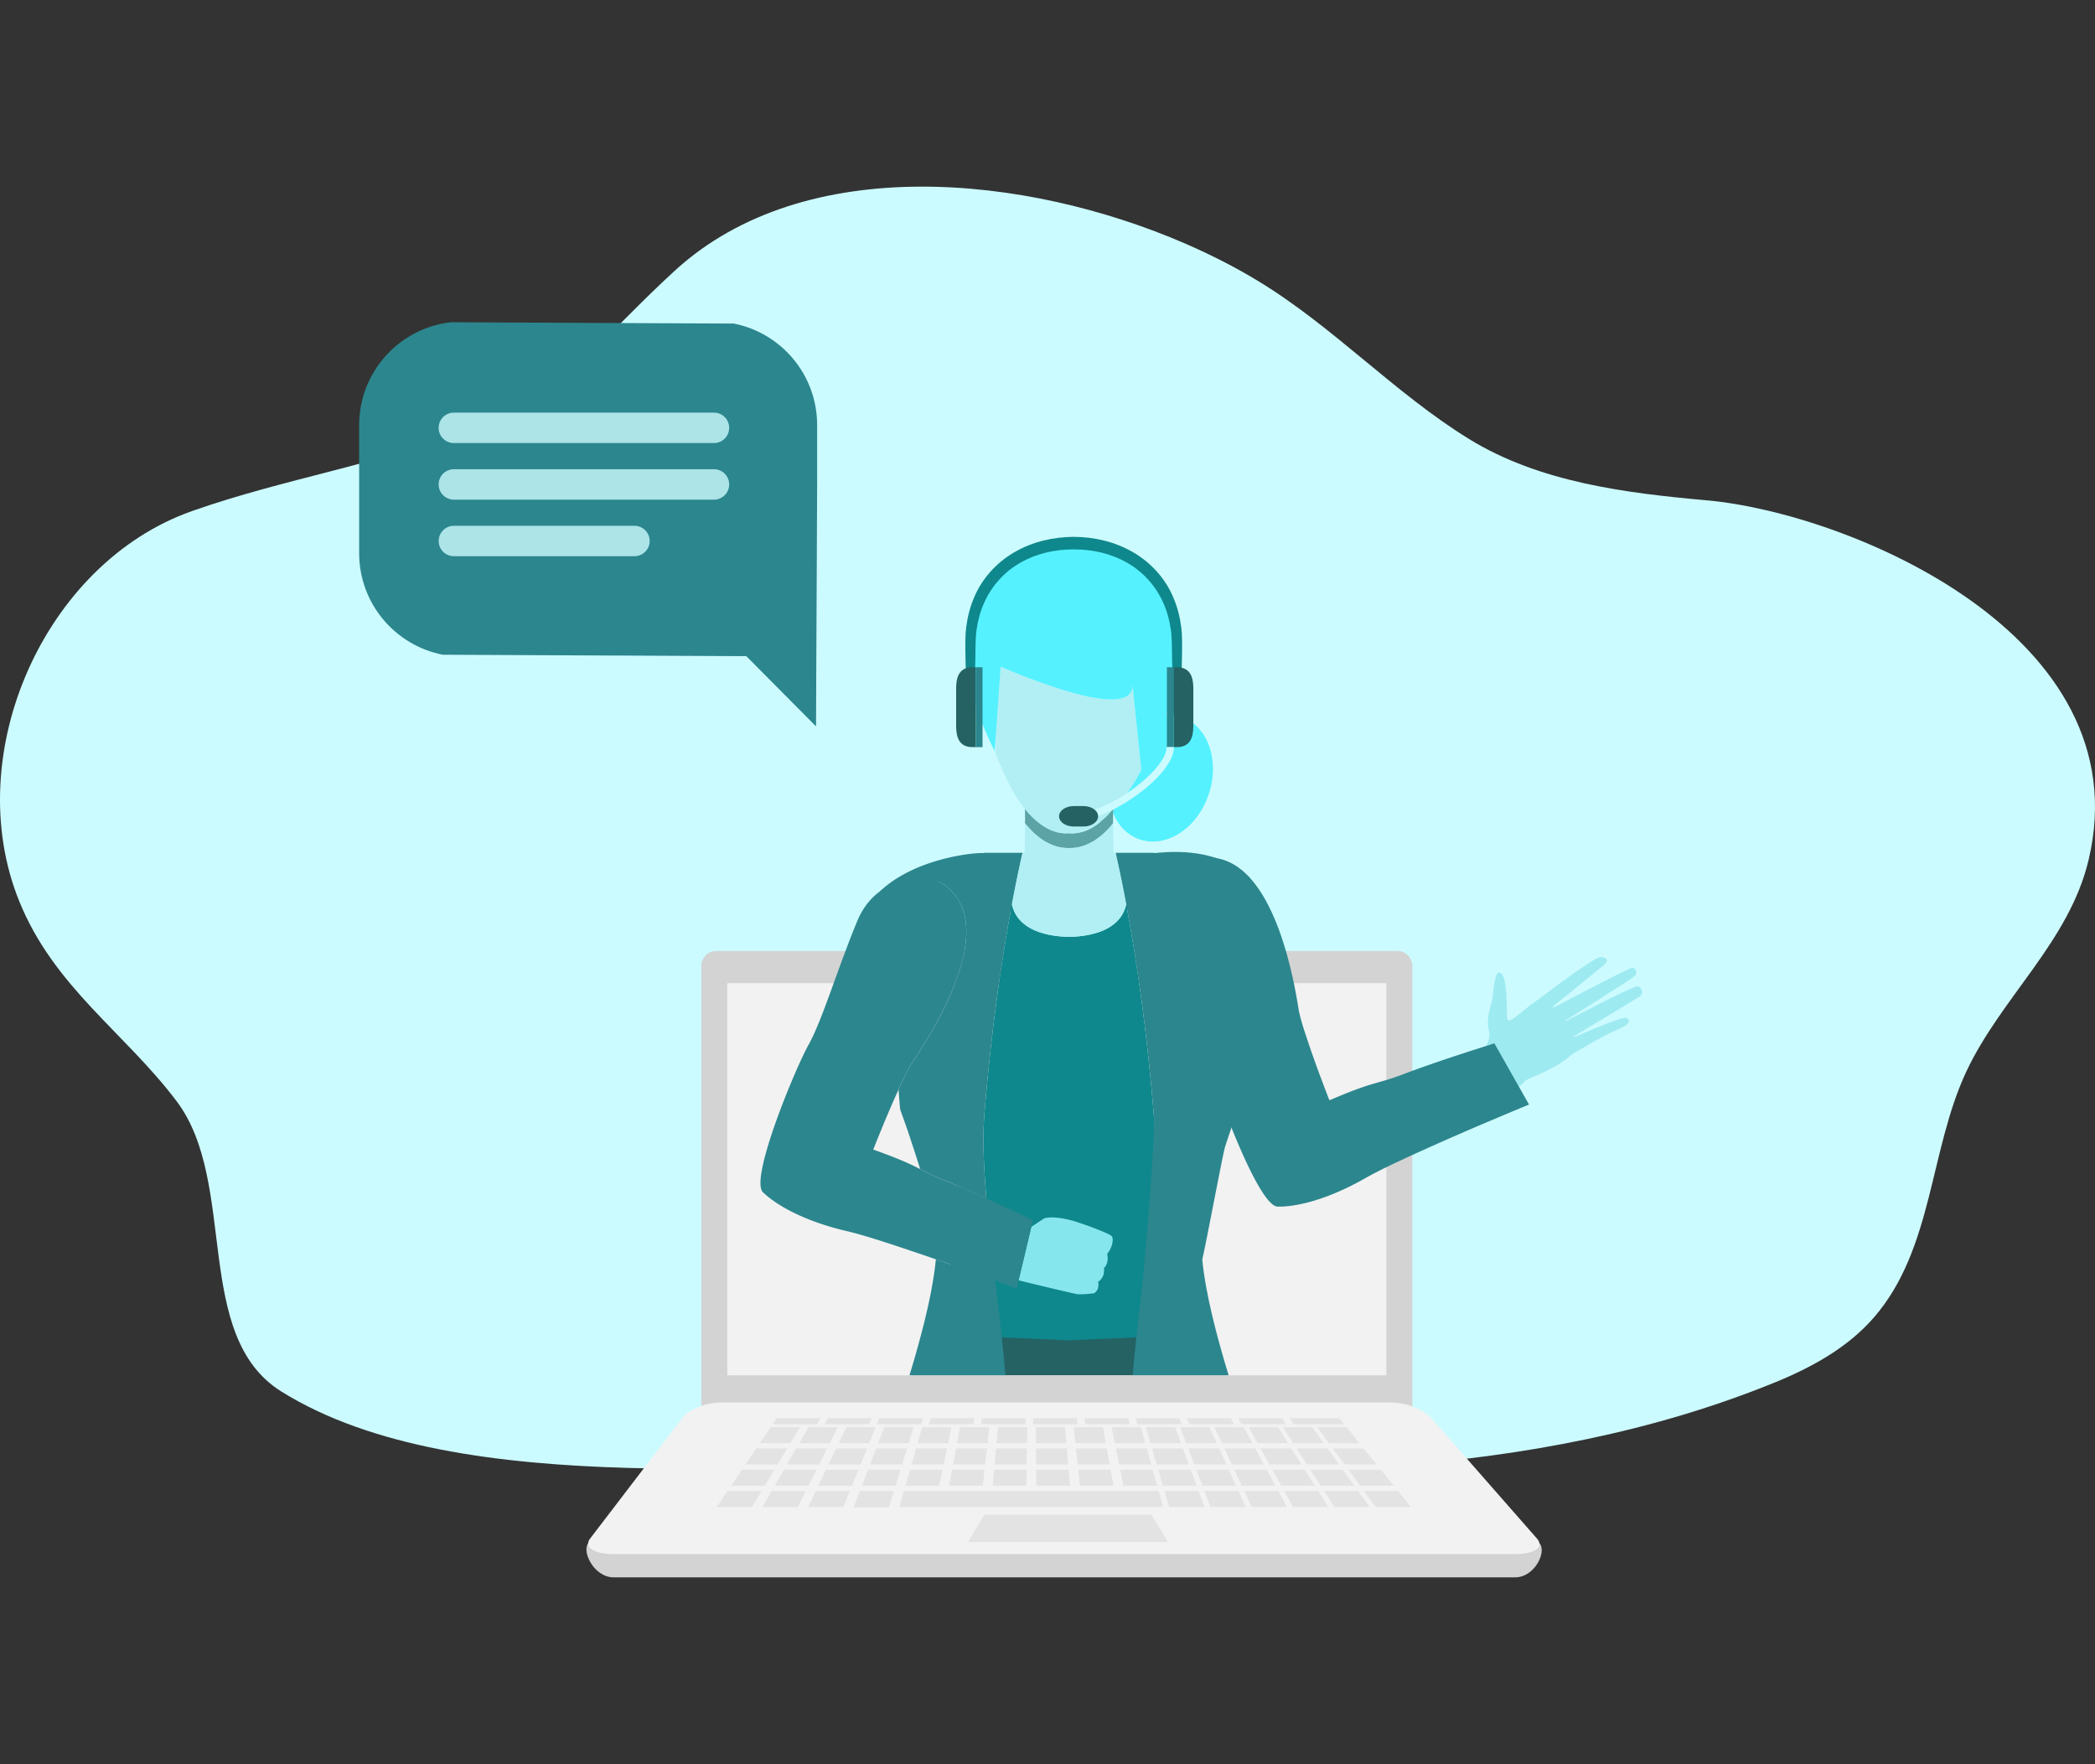 <svg xmlns="http://www.w3.org/2000/svg" enable-background="new 0 0 500 421" viewBox="0 0 500 421" id="virtual-assistant"><rect x="0" y="0" width="500" height="421" fill="#333333" stroke="none"/><path fill="#ccfbff" d="M282.929 58.162c6.118 2.655 11.852 5.597 17.049 8.732 18.172 10.954 32.79 26.902 50.647 37.889 16.862 10.374 37.454 12.896 56.749 14.63 33.633 3.023 103.781 32.013 91.115 85.744-4.608 19.554-20.858 32.834-29.178 50.541-8.85 18.836-7.921 42.329-22.012 58.658-6.199 7.18-14.756 11.922-23.541 15.514-58.465 23.898-124.121 22.787-186.114 20.153-48.931-2.079-127.521 8.91-170.5-17.924-21.338-13.323-10.242-49.742-25.007-69.303-12.407-16.437-29.293-27.233-37.588-47.808-14.116-35.01 6.005-80.571 41.235-92.999 22.015-7.766 45.338-11.324 67.1-19.853 22.483-8.815 31.146-22.018 48.292-37.645 30.997-28.246 83.753-22.825 121.753-6.329z" class="colorcce9ff svgShape"></path><path fill="#d3d3d3" d="M337.076 336.726H167.365V230.59c0-2.006 1.596-3.631 3.564-3.631h162.583c1.969 0 3.564 1.625 3.564 3.631v106.136z" class="colord3d3d3 svgShape"></path><path fill="#f2f2f2" d="M173.577 234.649h157.29v93.595h-157.29z" class="colorf2f2f2 svgShape"></path><path fill="#d3d3d3" d="M140.374 368.32c-1.56 2.04 1.421 8.133 6.096 8.133h215.129c4.672 0 7.615-6.093 5.826-8.133H140.374z" class="colord3d3d3 svgShape"></path><path fill="#f2f2f2" d="M366.825 367.205c1.789 2.037-.554 3.69-5.225 3.69H146.471c-4.675 0-7.199-1.653-5.639-3.69l22.025-28.797c1.56-2.039 5.642-3.691 9.12-3.691h160.051c3.474 0 7.746 1.652 9.535 3.691 8.418 9.602 16.842 19.196 25.262 28.797z" class="colorf2f2f2 svgShape"></path><g opacity=".5" fill="#000000" class="color000000 svgShape"><path fill="#d3d3d3" d="M188.61 344.43h-7.266c1.028-1.522 1.543-2.285 2.569-3.808h6.979l-2.282 3.808zM198.027 344.43h-7.266c.88-1.522 1.32-2.285 2.198-3.808h6.977l-1.909 3.808zM195.018 339.893h-10.607l.958-1.421h10.446l-.797 1.421zM207.45 339.894l-10.61-.001.767-1.421h10.446c-.24.569-.363.853-.603 1.422zM219.883 339.893h-10.611l.574-1.421h10.451l-.414 1.421zM232.314 339.893h-10.608l.381-1.421h10.448c-.086.569-.131.853-.221 1.421zM244.748 339.893h-10.611l.193-1.421h10.445l-.027 1.421zM257.18 339.893h-10.608v-1.421h10.445c.066.569.095.853.163 1.421zM269.614 339.893h-10.61l-.194-1.421h10.449c.14.569.212.853.355 1.421zM282.048 339.893h-10.611l-.384-1.421h10.446c.221.569.33.853.549 1.421zM294.481 339.893h-10.61c-.233-.568-.348-.852-.58-1.421h10.451l.739 1.421zM306.911 339.893h-10.608c-.307-.568-.462-.852-.767-1.421h10.443c.372.569.558.853.932 1.421zM320.784 339.893h-12.048l-.961-1.421h11.864c.457.569.688.853 1.145 1.421zM207.44 344.43h-7.264c.73-1.522 1.097-2.284 1.825-3.806l6.977-.002c-.614 1.525-.922 2.284-1.538 3.808zM216.855 344.43h-7.265c.583-1.522.873-2.285 1.457-3.808l6.977.002-1.169 3.806zM226.272 344.43h-7.264c.434-1.524.652-2.284 1.084-3.808h6.977c-.318 1.523-.48 2.286-.797 3.808zM235.687 344.43h-7.264c.284-1.522.424-2.287.711-3.808h6.979c-.172 1.523-.259 2.286-.426 3.808zM245.097 344.43h-7.258l.34-3.808h6.975c-.021 1.523-.032 2.286-.057 3.808zM254.517 344.43h-7.264l-.028-3.808h6.975c.128 1.523.191 2.286.317 3.808zM263.931 344.43h-7.261l-.398-3.808h6.972c.276 1.523.412 2.286.687 3.808zM273.344 344.43h-7.262c-.307-1.522-.462-2.285-.771-3.808h6.977c.421 1.523.633 2.286 1.056 3.808zM185.567 349.506h-7.643l2.564-3.807h7.361l-2.282 3.807zM195.48 349.506h-7.646c.88-1.522 1.32-2.284 2.198-3.807h7.361c-.767 1.522-1.151 2.284-1.913 3.807zM205.389 349.506h-7.646c.73-1.522 1.093-2.284 1.825-3.807h7.358c-.615 1.523-.924 2.284-1.537 3.807zM215.299 349.506h-7.648c.582-1.522.874-2.284 1.454-3.807h7.362c-.468 1.523-.702 2.284-1.168 3.807zM225.21 349.506h-7.645c.434-1.522.649-2.284 1.082-3.804 2.945 0 4.414-.003 7.359-.003-.321 1.523-.478 2.284-.796 3.807zM235.116 349.506h-7.645l.713-3.807h7.358c-.169 1.522-.256 2.284-.426 3.807zM245.024 349.506h-7.642l.342-3.807h7.354l-.054 3.807zM254.936 349.506h-7.645l-.028-3.807h7.358c.125 1.523.191 2.284.315 3.807zM264.844 349.506h-7.641c-.161-1.522-.242-2.284-.399-3.807h7.354l.686 3.807zM274.753 349.506h-7.643c-.309-1.522-.465-2.284-.772-3.807h7.358l1.057 3.807zM182.527 354.582H174.5c1.025-1.522 1.541-2.285 2.568-3.806l7.741-.002c-.913 1.521-1.371 2.285-2.282 3.808zM192.931 354.582h-8.025l2.195-3.806h7.743c-.765 1.52-1.149 2.283-1.913 3.806zM203.337 354.582h-8.029l1.825-3.806h7.741l-1.537 3.806zM213.74 354.582h-8.03l1.455-3.806h7.743l-1.168 3.806zM224.143 354.582h-8.024c.432-1.522.652-2.285 1.082-3.806h7.74c-.316 1.52-.477 2.283-.798 3.806zM234.545 354.582h-8.025c.284-1.522.429-2.285.714-3.806h7.741l-.43 3.806zM244.947 354.582h-8.021l.34-3.806h7.737c-.02 1.52-.032 2.283-.056 3.806zM255.358 354.582h-8.028c-.009-1.522-.016-2.285-.028-3.806h7.74c.127 1.52.188 2.283.316 3.806zM265.76 354.582h-8.022c-.161-1.522-.242-2.285-.401-3.806h7.737c.274 1.52.413 2.283.686 3.806zM276.161 354.582h-8.027c-.306-1.522-.46-2.285-.769-3.806h7.74l1.056 3.806zM179.485 359.655h-8.409c1.026-1.522 1.543-2.283 2.569-3.804h8.12a2247.74 2247.74 0 0 1-2.28 3.804zM190.385 359.655h-8.407l2.198-3.804h8.122c-.765 1.521-1.15 2.282-1.913 3.804zM201.282 359.655h-8.407c.73-1.522 1.096-2.283 1.828-3.804h8.119c-.615 1.521-.922 2.282-1.54 3.804zM212.145 359.776h-8.422c.604-1.569.902-2.355 1.502-3.924h8.125c-.482 1.568-.722 2.355-1.205 3.924zM277.573 359.655h-62.901c.431-1.522.647-2.283 1.081-3.804h60.763l1.057 3.804zM231.078 368.018h47.716l-4.018-6.484h-39.9l-3.798 6.484zM281.864 344.43H274.6c-.445-1.522-.664-2.285-1.106-3.808h6.977c.557 1.521.833 2.286 1.393 3.808zM283.72 349.506h-7.648c-.441-1.522-.661-2.284-1.104-3.807h7.362c.554 1.523.833 2.284 1.39 3.807zM285.576 354.582h-8.028c-.443-1.522-.661-2.285-1.104-3.806h7.741c.556 1.52.832 2.283 1.391 3.806zM287.432 359.655h-8.409l-1.106-3.804h8.122l1.393 3.804zM290.379 344.43h-7.264c-.577-1.522-.867-2.285-1.441-3.808h6.978c.689 1.523 1.036 2.286 1.727 3.808zM292.684 349.506h-7.646c-.577-1.522-.867-2.284-1.441-3.807h7.359c.689 1.522 1.037 2.284 1.728 3.807zM294.986 354.582h-8.027l-1.443-3.806h7.741c.694 1.52 1.037 2.283 1.729 3.806zM297.289 359.655h-8.41c-.574-1.522-.864-2.283-1.438-3.804h8.12c.692 1.521 1.035 2.282 1.728 3.804zM298.895 344.43h-7.263l-1.778-3.808h6.979c.825 1.523 1.239 2.286 2.062 3.808zM301.645 349.506H294l-1.778-3.807h7.361c.824 1.523 1.239 2.284 2.062 3.807zM304.398 354.582h-8.028c-.711-1.522-1.065-2.285-1.778-3.806h7.743l2.063 3.806zM307.147 359.655h-8.409c-.71-1.522-1.064-2.283-1.777-3.804h8.123l2.063 3.804zM307.41 344.43h-7.263l-2.111-3.808h6.975c.963 1.523 1.44 2.286 2.399 3.808zM310.609 349.506h-7.645l-2.112-3.807h7.359c.959 1.523 1.441 2.284 2.398 3.807zM313.807 354.582h-8.025c-.845-1.522-1.266-2.285-2.113-3.806h7.741c.96 1.52 1.439 2.283 2.397 3.806zM317.006 359.655h-8.409a2030.7 2030.7 0 0 0-2.113-3.804h8.124c.958 1.521 1.437 2.282 2.398 3.804zM315.93 344.43h-7.266c-.981-1.522-1.471-2.285-2.451-3.808h6.98c1.094 1.523 1.64 2.286 2.737 3.808zM319.572 349.506h-7.646c-.98-1.522-1.469-2.284-2.446-3.807h7.359c1.094 1.523 1.641 2.284 2.733 3.807zM323.219 354.582h-8.03c-.978-1.522-1.466-2.285-2.446-3.806h7.743c1.095 1.52 1.64 2.283 2.733 3.806zM326.863 359.655h-8.411l-2.447-3.804h8.125l2.733 3.804zM324.442 344.43h-7.262c-1.114-1.522-1.669-2.285-2.786-3.808h6.98c1.227 1.523 1.84 2.286 3.068 3.808zM328.535 349.506h-7.646c-1.11-1.522-1.669-2.284-2.781-3.807h7.358l3.069 3.807zM332.628 354.582h-8.027c-1.114-1.522-1.669-2.285-2.783-3.806h7.741c1.228 1.52 1.841 2.283 3.069 3.806zM336.721 359.655h-8.411l-2.781-3.804h8.122c1.228 1.521 1.84 2.282 3.07 3.804z" class="colord3d3d3 svgShape"></path></g><path fill="#246264" d="M292.497 328.219h-74.888c.535-2.174 1.025-3.91 1.455-5.118a7.2 7.2 0 0 1 .912-1.744c1.327-1.88 3.599-3.479 6.526-4.831 3.494-1.616 7.916-2.886 12.764-3.893 5.151-1.056 10.77-1.817 16.241-2.368.37-.033.736-.072 1.106-.104 6.085-.568 11.931-.88 16.648-1.031 6.512-.225 10.902-.178 10.902-.178s.352.561.969 1.681c1.445 2.656 4.334 8.477 7.365 17.586z" class="color0b4870 svgShape"></path><path fill="#cafbff" d="M235.13 206.023c-.142.96-.392 1.849-.746 2.705l.212-2.42c.179-.108.358-.178.534-.285z" class="colorffe3ca svgShape"></path><path fill="#a7e8ee" d="M274.799 202.43v.032c-.073-.032-.144-.069-.178-.069.072.001.105.037.178.037z" class="coloreebea7 svgShape"></path><path fill="#9eeaf1" d="M351.656 253.497s4.626-4.288 3.709-7.505c-.777-2.73.396-5.788.688-7.057.396-1.681.555-7.138 1.809-6.841 2.123.516 1.633 9.227 1.894 11.084.262 1.855 5.887-4.358 7.804-4.683 1.922-.332 11.686 9.564 7.336 13.386-4.35 3.814-10.349 5.362-10.983 6.186-.633.824-3.614 3.088-3.614 3.088l-8.643-7.658z" class="colorf1b99e svgShape"></path><path fill="#9eeaf1" d="M366.332 239.141s14.101-10.8 15.642-10.735c1.547.062 2.081.866.803 1.928-1.273 1.065-13.315 10.837-13.315 10.837s18.832-9.984 20.111-10.207c.742-.132 1.312 1.296.678 1.931-.63.628-18.155 11.654-18.155 11.654s17.599-9.292 18.721-9.16c.984.119 1.685 1.741.427 2.519-1.259.777-17.108 10.327-17.108 10.327s13.24-5.952 14.121-5.287c.535.412 1.299 1.316-2.16 2.744-3.466 1.43-11.003 5.995-11.003 5.995l-8.762-12.546z" class="colorf1b99e svgShape"></path><path fill="#55f1ff" d="M265.656 193.107v.96c-.075-.175-.144-.319-.178-.497-.073-.035-.073-.105-.073-.144.073-.104.143-.209.251-.319z" class="colorffbe55 svgShape"></path><path fill="#a7e8ee" d="M255.054 198.944c-.142.033-.323.033-.463.033v-.07c.14.037.321.037.463.037zM265.656 193.107v.286a5.958 5.958 0 0 0-.178.177c-.391.427-.82.817-1.246 1.21-.179.143-.32.283-.496.426.211-.211.46-.462.677-.675.32-.32.638-.711.992-1.105.073-.104.143-.209.251-.319z" class="coloreebea7 svgShape"></path><path fill="#b1eff4" d="M273.802 180.835c-1.956 4.341-4.341 8.255-7.046 11.35-.353.426-.747.852-1.101 1.209v-.286c-.108.109-.178.215-.251.319-.354.394-.672.785-.992 1.105-.217.214-.466.464-.677.675-.075.037-.143.109-.214.179-.108.106-.214.214-.323.249a8.05 8.05 0 0 1-.889.675c-.39.285-.745.533-1.135.747a4.823 4.823 0 0 1-.285.179c-.359.211-.711.39-1.029.531a6.15 6.15 0 0 1-1 .428l-.034.036c-.284.072-.499.178-.749.249-.073.036-.14.072-.214.072-.246.07-.496.14-.747.178-.069 0-.105.034-.176.034h-.109c-.176.038-.388.073-.566.109-.179.034-.392.034-.569.034-.176.037-.359.037-.501.037h-.034c-.034.033-.07.033-.106 0-.142 0-.323 0-.463-.037v.07c-.212 0-.427-.033-.674-.07-.251-.034-.535-.07-.786-.105-.142-.038-.281-.038-.463-.072-.14-.038-.284-.038-.426-.108-.746-.178-1.455-.463-2.204-.855a6.16 6.16 0 0 1-.677-.388c-1.173-.676-2.313-1.637-3.488-2.848-.423-.424-.816-.924-1.243-1.424-1.814-2.277-3.626-5.298-5.3-9.14a93.46 93.46 0 0 1-1.922-4.662c.888 1.743-.661-14.517-.304-13.946-4.837-9.25-.016-1.637 1.696-6.224 10.705 4.517 31.514 12.309 31.514 4.41 0 0 .462 4.803.998 9.783.426 4.091.889 8.327 1.104 9.927-.001-.001.565-.891 1.385-2.42z" class="colorf4c7b1 svgShape"></path><path fill="#a7e8ee" d="M255.054 198.944c-.142.033-.323.033-.463.033v-.07c.14.037.321.037.463.037zM265.656 193.107v.286a5.958 5.958 0 0 0-.178.177c-.391.427-.82.817-1.246 1.21-.179.143-.32.283-.496.426.211-.211.46-.462.677-.675.32-.32.638-.711.992-1.105.073-.104.143-.209.251-.319z" class="coloreebea7 svgShape"></path><path fill="#55f1ff" d="M237.407 179.305c-2.848-5.621-7.436-16.363-6.617-26.539v-.037c-1.279-8.43 9.215-23.621 25.225-22.839 16.007-.782 26.504 14.409 25.222 22.839v.037c.495 6.154-.998 12.486-2.847 17.789 1.174-.039 2.31.104 3.449.496 6.37 2.1 9.357 10.389 6.654 18.465-2.667 8.11-10.033 12.947-16.4 10.849-2.954-.961-5.196-3.272-6.439-6.298v-.674c.354-.356.749-.783 1.101-1.209 2.705-3.095 5.09-7.009 7.046-11.35-.82 1.53-1.318 3.41-1.318 3.41-.215-1.598-.747-6.826-1.173-10.917-.537-4.98-.998-9.783-.998-9.783 0 7.9-20.809.107-31.514-4.41l-1.391 20.171z" class="colorffbe55 svgShape"></path><path fill="#5ba3a5" d="M265.656 193.107v.96c0 .677-.034 1.495 0 2.42-1.033 1.28-2.064 2.349-3.131 3.166-.359.285-.713.535-1.067.783a5.765 5.765 0 0 1-.855.533h-.034c-1.636.924-3.274 1.387-4.874 1.423h-.82c-.106 0-.211 0-.284-.036v-3.451c.14.037.321.037.463.037.036.033.072.033.106 0h.034c.181.033.324.033.501.033.214 0 .462-.033.675-.07.248-.034.535-.07.785-.105.14-.038.281-.038.462-.072.143-.038.284-.038.427-.108.747-.178 1.457-.463 2.201-.855.217-.104.468-.246.678-.388.781-.427 1.529-.999 2.276-1.745.109-.035.215-.143.323-.249.07-.07.139-.142.214-.179.211-.211.46-.462.677-.675.32-.32.638-.711.992-1.105.073-.102.143-.207.251-.317z" class="colora5735b svgShape"></path><path fill="#0e888c" d="M254.593 223.595v96.304l16.615-.71 13.662-.605-1.39-16.827-1.529-18.822a346.596 346.596 0 0 0-7.082 3.098c.641-7.436.925-14.266.499-19.853-1.672-20.777-4.268-37.71-6.297-48.774v-.036c.212-2.134-.073-4.518-.569-6.723a14.456 14.456 0 0 0-.284-1.352c-.143-.499-.247-.96-.39-1.423l-.323-1.066c-.07-.249-.178-.498-.246-.713a24.112 24.112 0 0 0-.928-2.561h-.069c.285 1.282 1.281 5.551 2.524 12.273v.037c-.814 3.557-3.414 5.549-6.617 6.654-.034 0-.103.033-.143.033-2.202.749-4.693 1.032-7.075 1.067-.107-.001-.25.036-.358-.001z" class="color0e538c svgShape"></path><path fill="#2c868e" d="M292.55 253.554c.855 1.313 2.062 3.733 3.273 6.473-.176 3.024-.39 4.836-.39 4.836s-1.316 3.451-3.06 8.861c-.465 1.349-4.943 25.257-5.441 26.824-.108.284-.181.604-.285.889-1.636.816-1.271-.608-4.119.534-.85.354-1.778.71-2.739 1.135-.142.075-.318.144-.571.25-.284.107-.568.214-.853.356a359.07 359.07 0 0 0-5.654 2.491c.638-7.436 3.084-34.436 2.656-40.022-1.671-20.777-4.266-37.71-6.295-48.774v-.036c-.109-.533-.176-1.03-.284-1.529v-.037c-1.245-6.722-2.241-10.99-2.527-12.273h9.215v.073c2.56-.179 14.645-1.88 22.9 5.982-4.555-1.957-10.591-.186-12.616 1.061a10.888 10.888 0 0 0-2.246 1.707 11.394 11.394 0 0 0-2.488 3.38c-5.905 12.203 9.033 34.045 11.524 37.819z" class="color2a94f4 svgShape"></path><path fill="#2c868e" d="M293.222 328.219h-22.896c.239-2.918.543-5.943.88-9.028.343-3.311.752-6.677 1.142-10.061.13-1.168.265-2.329.393-3.494 0 0 .008 0 .017-.008 2.781-1.017 6.437-5.743 10.445-7.326.095-.033.183-.072.279-.105 1.143-.391 2.279 2.775 3.447 2.351.751 7.95 3.431 18.323 6.293 27.671z" class="color2a94f4 svgShape"></path><path fill="#b1eff4" d="M254.593 202.358v21.238c.108.037.251 0 .359 0 2.382-.035 4.873-.318 7.075-1.067.041 0 .109-.033.143-.033 3.202-1.105 5.802-3.097 6.617-6.654v-.037c-1.243-6.722-2.238-10.99-2.524-12.273h-.499v-.675c0-.426-.037-.818-.037-1.21-.034-1.281-.034-2.49-.069-3.665v-1.493c-1.031 1.28-2.064 2.349-3.13 3.166a7.002 7.002 0 0 1-1.065.783 6.035 6.035 0 0 1-.855.533h-.034c-1.746.997-3.453 1.423-5.16 1.423-.286 0-.57 0-.821-.036z" class="colorf4c7b1 svgShape"></path><path fill="#2c868e" d="m356.657 249.012.823 1.465.025.028 6.428 11.363.993 1.749s-1.948.785-5.013 2.082c-2.79 1.179-6.494 2.728-10.508 4.466a194.76 194.76 0 0 1-3.354 1.46c-7.807 3.463-16.025 7.16-20.14 9.526-8.977 5.127-16.447 6.918-20.998 6.824-4.527-.12-14.456-26.918-16.007-33.347-1.572-6.401-7.381-18.196-11.543-29.427-1.761-4.772-1.252-8.983.256-12.326 2.006-4.532 5.788-7.461 8.123-7.929a11.058 11.058 0 0 1 2.808-.275c1.455.006 2.828.285 4.118.784 12.634 4.923 16.546 31.097 17.286 35.555.272 1.547 1.031 4.141 2.009 6.973 2.167 6.625 5.322 14.62 5.322 14.62 6.344-2.734 8.963-3.515 11.38-4.208 1.755-.513 3.41-.931 6.272-2.031.863-.32 1.786-.693 2.778-1.032a331.79 331.79 0 0 1 7.297-2.547c6.039-2.018 11.645-3.773 11.645-3.773z" class="color2a94f4 svgShape"></path><path fill="#5ba3a5" d="M255.695 198.907v3.451c-.106.036-.176.036-.284.036h-.821c-1.602-.036-3.24-.499-4.876-1.423h-.034a6.128 6.128 0 0 1-.855-.533 22.183 22.183 0 0 1-1.065-.783c-1.067-.817-2.1-1.887-3.131-3.166.034-1.387 0-2.562 0-3.38.427.5.82.999 1.243 1.424 1.175 1.211 2.315 2.173 3.488 2.848.214.142.463.285.677.388.749.392 1.459.677 2.204.855.142.07.285.07.426.108.183.034.321.034.463.072.251.035.535.071.786.105.246.037.462.07.674.07.14 0 .321 0 .463-.033.036.033.072.033.106 0h.034c.143-.002.325-.002.502-.039z" class="colora5735b svgShape"></path><path fill="#0e888c" d="M255.695 223.595v96.304l-16.615-.71-13.661-.605 1.388-16.827 1.529-18.822c2.206.928 4.697 2.029 7.082 3.098-.643-7.436-.923-14.266-.498-19.853 1.671-20.777 4.266-37.71 6.294-48.774v-.036c-.21-2.134.075-4.518.571-6.723.069-.466.178-.924.286-1.352.143-.499.245-.96.388-1.423l.323-1.066c.07-.249.178-.498.248-.713a25.17 25.17 0 0 1 .926-2.561h.069c-.284 1.282-1.282 5.551-2.525 12.273v.037c.816 3.557 3.416 5.549 6.62 6.654.034 0 .104.033.142.033 2.202.749 4.695 1.032 7.075 1.067.106-.001.252.036.358-.001z" class="color0e538c svgShape"></path><path fill="#2c868e" d="M244.024 203.531c-.284 1.282-1.282 5.551-2.525 12.273v.037c-.106.498-.178.996-.285 1.529v.036c-2.028 11.064-4.623 27.997-6.294 48.774-.426 5.586-.145 12.417.498 19.853a346.596 346.596 0 0 0-7.082-3.098c-.959-.427-1.887-.781-2.737-1.135-2.85-1.14-4.344-1.959-5.979-2.778-.104-.284-.178-.602-.285-.887-.498-1.566-.959-3.061-1.421-4.41-1.745-5.409-3.06-8.861-3.06-8.861s-.212-1.812-.39-4.836c1.209-2.741 2.419-5.16 3.274-6.473 2.488-3.774 17.428-25.616 11.522-37.819a11.377 11.377 0 0 0-2.488-3.38 10.955 10.955 0 0 0-2.244-1.707c-2.023-1.246-10.002.164-14.555 2.121 8.254-7.865 22.279-9.343 24.84-9.164v-.073h9.211zM239.959 328.219h-22.897c.688-2.246 1.367-4.55 2-6.862 2.039-7.326 3.726-14.764 4.294-20.809 1.167.424 2.312.816 3.455 1.207 4.126 1.455 7.894 2.848 10.733 3.881.256 2.333.535 4.676.808 6.997.248 2.205.502 4.397.727 6.557.337 3.086.64 6.111.88 9.029z" class="color2a94f4 svgShape"></path><path fill="#b1eff4" d="M255.695 202.358v21.238c-.106.037-.251 0-.359 0-2.38-.035-4.873-.318-7.075-1.067-.037 0-.107-.033-.142-.033-3.204-1.105-5.804-3.097-6.62-6.654v-.037c1.243-6.722 2.242-10.99 2.525-12.273h.499v-.675c0-.426.037-.818.037-1.21.034-1.281.034-2.49.069-3.665v-1.493c1.031 1.28 2.064 2.349 3.131 3.166.359.321.713.569 1.065.783.287.213.571.388.855.533h.034c1.744.997 3.457 1.423 5.16 1.423.286 0 .569 0 .821-.036z" class="colorf4c7b1 svgShape"></path><path fill="#86e6ee" d="M265.512 296.527c-.249 1.565-1.28 2.739-1.28 2.739s.604 2.062-.782 3.414c0 0 .462 1.956-1.352 3.237 0 0 .427 1.922-.998 2.741 0 0-3.096.392-4.23.179a728.798 728.798 0 0 1-13.768-3.274l3.023-12.702v-.034c1.317-.889 2.56-1.71 2.953-1.958.961-.571 4.235-.391 7.61.675 3.277 1.033 6.941 2.491 7.971 3.06.535.285 1.065.394.853 1.923z" class="coloreea886 svgShape"></path><path fill="#2c868e" d="m246.517 291.189-.393 1.638v.034l-3.023 12.702-.462 1.958s-1.959-.747-5.093-1.887c-2.844-1.032-6.612-2.418-10.739-3.876-1.139-.393-2.28-.785-3.449-1.209-8.077-2.778-16.617-5.659-21.242-6.726-10.068-2.349-16.759-6.119-20.031-9.284-3.235-3.166 7.721-29.563 10.961-35.327 3.202-5.764 6.969-18.357 11.561-29.42 1.956-4.698 5.191-7.436 8.573-8.858 4.556-1.958 9.323-1.532 11.346-.286a10.9 10.9 0 0 1 2.244 1.707 11.377 11.377 0 0 1 2.488 3.38c5.906 12.203-9.034 34.045-11.522 37.819-.855 1.313-2.065 3.733-3.274 6.473-2.917 6.33-6.048 14.335-6.048 14.335 6.509 2.315 8.963 3.522 11.204 4.659 1.635.819 3.129 1.638 5.979 2.778.85.354 1.778.708 2.737 1.135 2.206.928 4.697 2.029 7.082 3.098a765.253 765.253 0 0 1 11.101 5.157z" class="color2a94f4 svgShape"></path><path fill="#0e888c" d="m280.037 170.744-.306-13.94c-.045-2.326 0-4.63-.332-6.787-.328-2.188-.922-4.33-1.842-6.313-1.808-3.975-4.842-7.33-8.652-9.458-3.806-2.161-8.233-3.143-12.648-3.125-4.414-.018-8.85.964-12.641 3.125-3.818 2.128-6.851 5.483-8.665 9.458-.914 1.982-1.507 4.125-1.836 6.313-.331 2.18-.298 4.431-.329 6.787l-.312 13.94h-1.747l-.299-13.94c-.028-2.286-.133-4.693.175-7.124.304-2.408.895-4.81 1.872-7.069 1.892-4.557 5.427-8.42 9.704-10.863 4.283-2.481 9.228-3.599 14.079-3.624 4.854.025 9.794 1.143 14.076 3.624 4.28 2.443 7.81 6.306 9.699 10.863.976 2.259 1.574 4.661 1.884 7.069.304 2.45.203 4.815.176 7.124l-.303 13.94h-1.753z" class="color0e538c svgShape"></path><path fill="#246264" d="M232.123 178.313c-3.137 0-3.928-2.249-3.928-5.027v-9.013c0-2.775.791-5.029 3.928-5.029h.75v19.069h-.75z" class="color0b4870 svgShape"></path><path fill="#2c868e" d="M232.873 159.245h1.621v19.069h-1.621z" class="color2a94f4 svgShape"></path><path fill="#246264" d="M280.868 178.313c3.14 0 3.937-2.249 3.937-5.027v-9.013c0-2.775-.797-5.029-3.937-5.029h-.75v19.069h.75z" class="color0b4870 svgShape"></path><path fill="#2c868e" d="M278.496 159.245h1.622v19.069h-1.622z" class="color2a94f4 svgShape"></path><path fill="#ccfbff" d="M257.42 195.69v-1.749c7.236 0 21.017-10.283 21.017-15.628h1.745c0 6.766-15.244 17.377-22.762 17.377z" class="colorcce9ff svgShape"></path><path fill="#246264" d="M258.582 197.258h-2.33c-1.933 0-3.497-1.09-3.497-2.443 0-1.348 1.564-2.437 3.497-2.437h2.33c1.931 0 3.496 1.09 3.496 2.437-.001 1.353-1.565 2.443-3.496 2.443z" class="color0b4870 svgShape"></path><path fill="#2c868e" d="M195.023 101.446v13.813l-.083 18.751-.111 22.648-.07 16.708-16.645-16.772-5.079-.018-67.353-.315c-11.379-2.22-19.966-12.234-19.966-24.241v-30.574c0-12.683 9.59-23.158 21.908-24.537l67.512.311c11.334 2.237 19.887 12.232 19.887 24.226z" class="color2a94f4 svgShape"></path><path fill="#ccfbff" d="M174.026 102.109a3.627 3.627 0 0 1-3.624 3.63h-62.085a3.628 3.628 0 0 1-3.628-3.63 3.627 3.627 0 0 1 3.628-3.627h62.085c2 0 3.624 1.623 3.624 3.627zM174.026 115.617a3.633 3.633 0 0 1-3.624 3.631h-62.085a3.635 3.635 0 0 1-3.628-3.631 3.629 3.629 0 0 1 3.628-3.63h62.085a3.627 3.627 0 0 1 3.624 3.63zM155.059 129.124c0 1.99-1.63 3.62-3.634 3.62h-43.112a3.62 3.62 0 0 1-3.616-3.62c0-1.003.395-1.905 1.055-2.564a3.605 3.605 0 0 1 2.561-1.072h43.112a3.638 3.638 0 0 1 3.634 3.636z" opacity=".8" class="colorcce9ff svgShape"></path></svg>